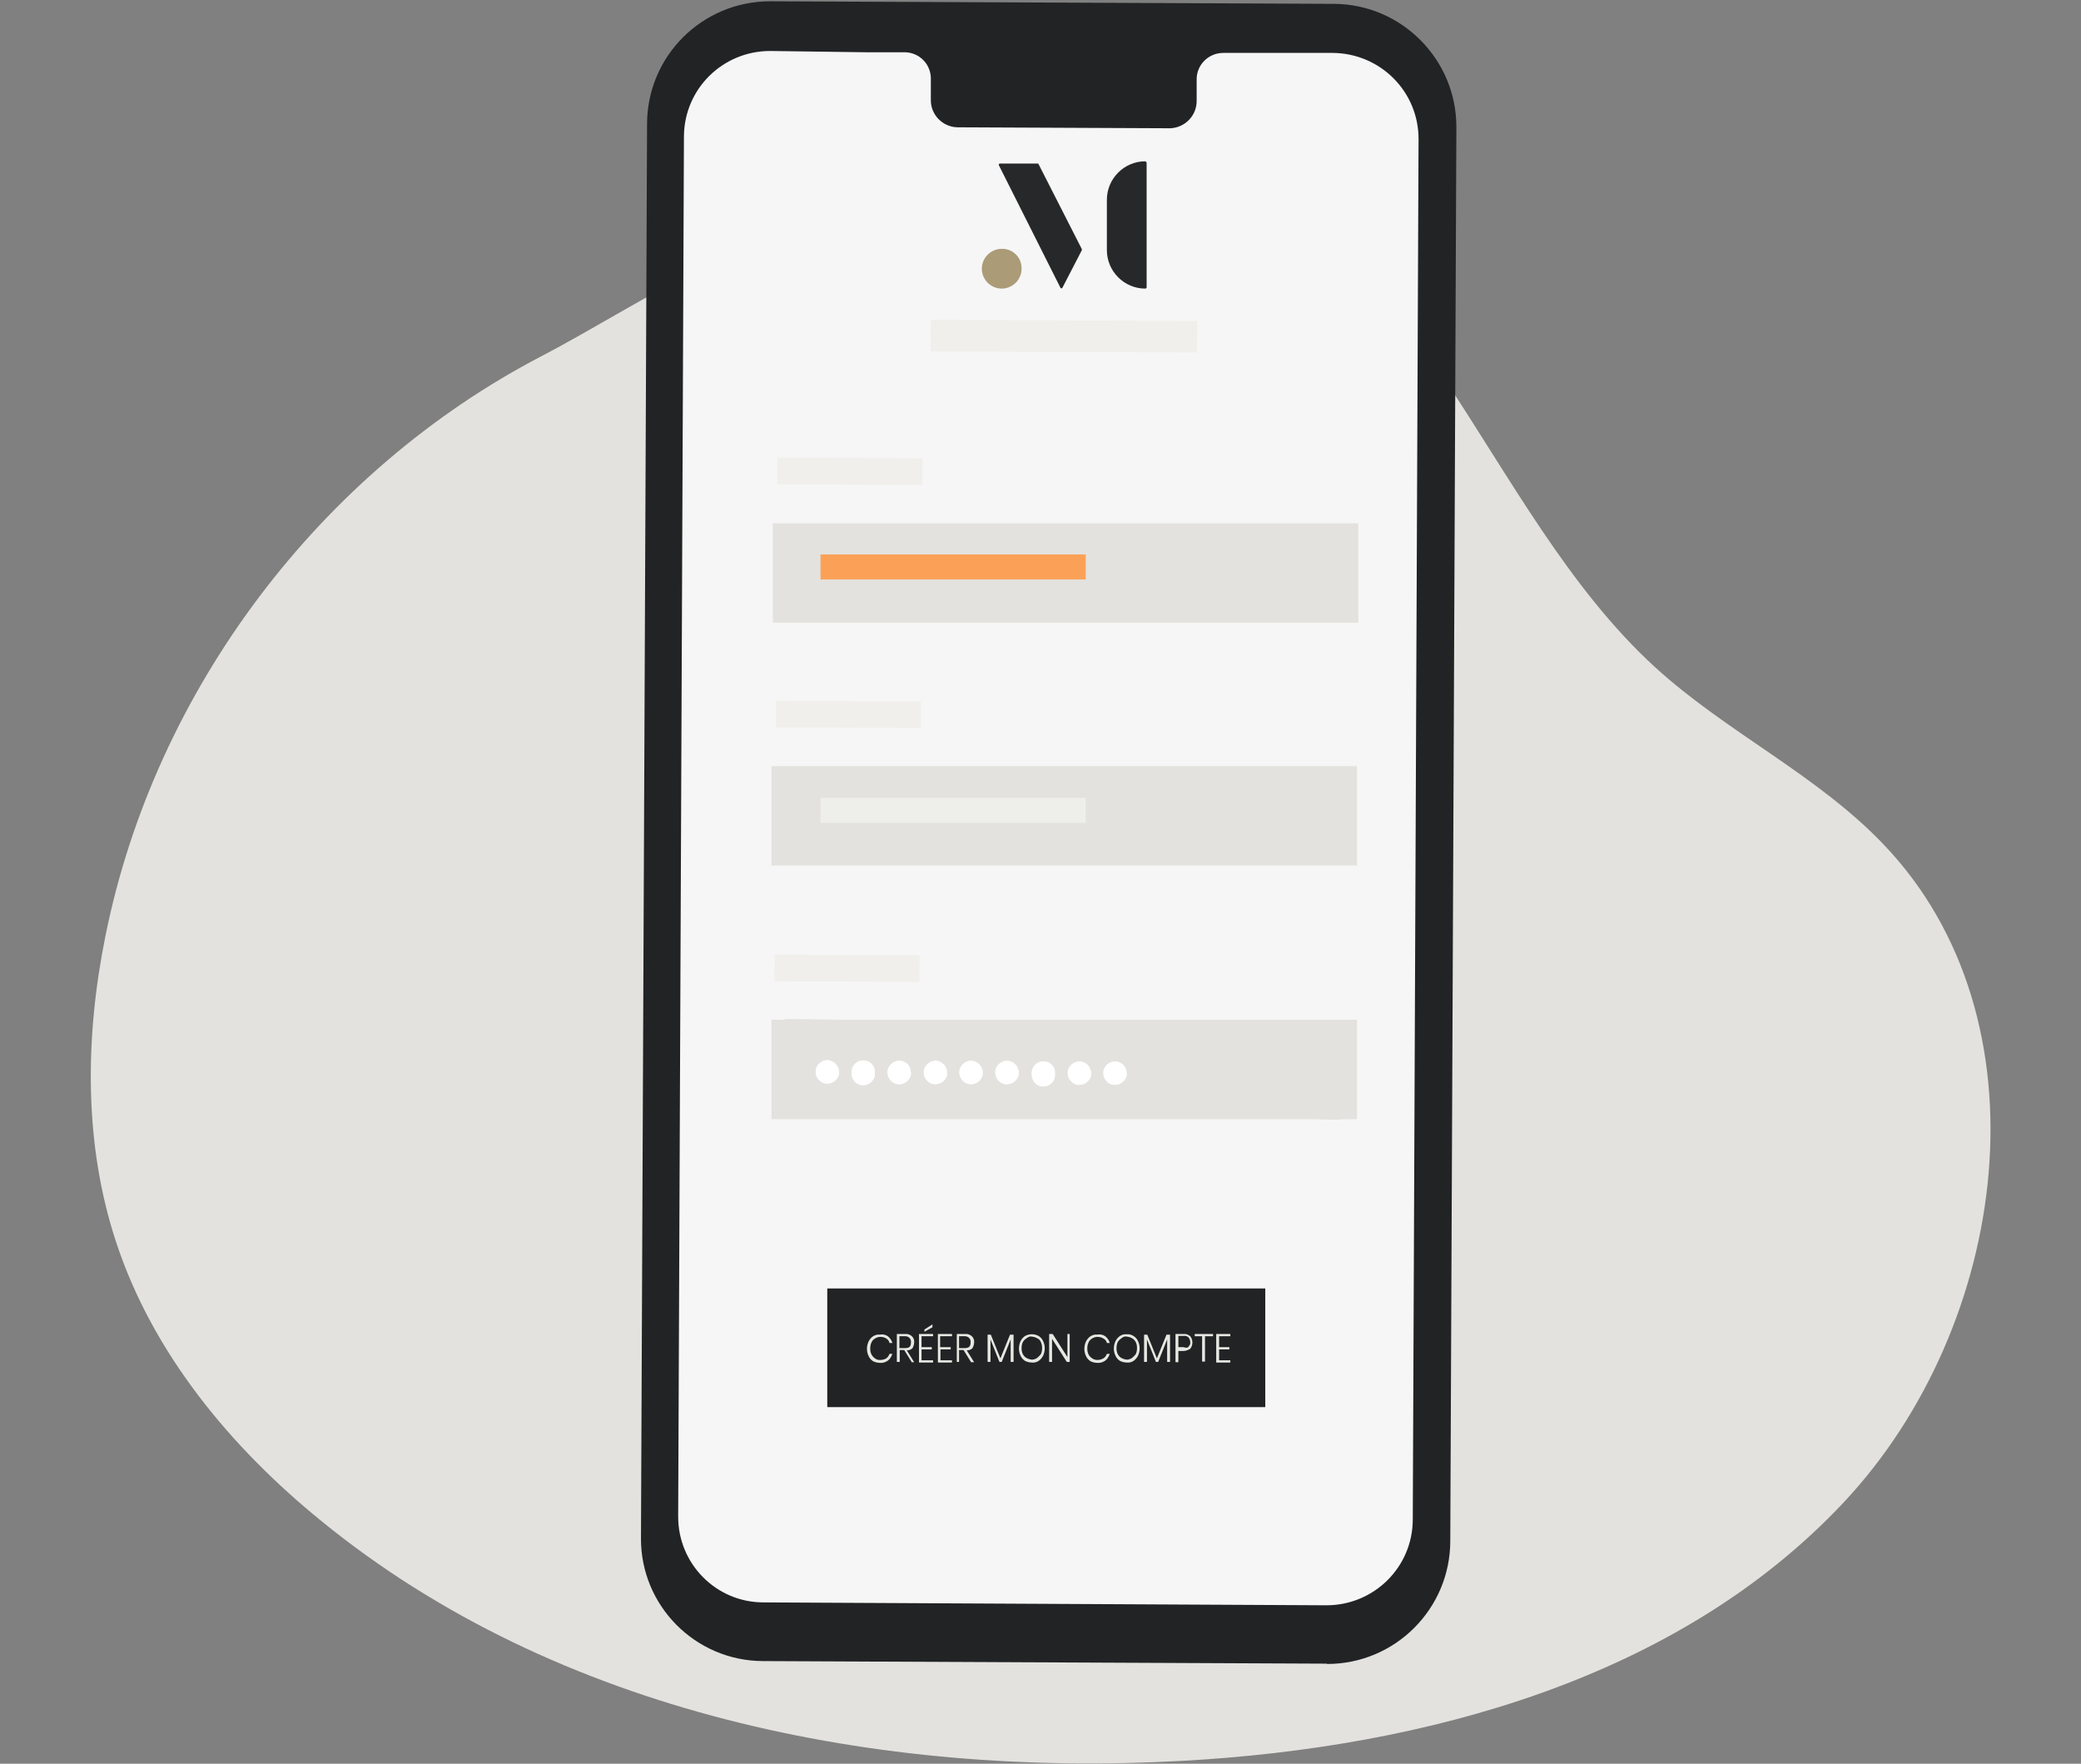 <?xml version="1.0" encoding="utf-8"?>
<!-- Generator: Adobe Illustrator 26.0.2, SVG Export Plug-In . SVG Version: 6.00 Build 0)  -->
<svg version="1.1" id="aa9651d4-d730-426f-be51-511973aaa9a3"
	 xmlns="http://www.w3.org/2000/svg" xmlns:xlink="http://www.w3.org/1999/xlink" x="0px" y="0px" viewBox="0 0 649 550"
	 style="enable-background:new 0 0 649 550;" xml:space="preserve">
<rect x="0" y="0" width="649" height="550" fill="#808080" stroke="none"/>
<style type="text/css">
	.st0{fill:#E3E2DE;}
	.st1{fill:#212325;}
	.st2{fill:#F6F6F6;}
	.st3{fill:#E8E8E3;}
	.st4{fill:#FBA157;}
	.st5{fill:#C7C8C8;}
	.st6{opacity:0.4;fill:#FFFFFF;enable-background:new    ;}
	.st7{fill:#FFFFFF;}
	.st8{fill:#272829;}
	.st9{fill:#AB9B77;}
	.st10{fill:#F0EFEB;}
</style>
<g>
	<path class="st0" d="M169,111C99.8,147,48.3,215.3,32.9,291.8c-6.4,31.6-6.8,64.9,3.3,95.5c11.4,34.7,35.7,64,64,87
		c73.7,60.1,173.7,80.1,268.7,74.8c75.5-4.2,154.4-25.5,206.1-80.6s64.7-150.6,12.4-205.2c-20.8-21.8-49.1-35-71.3-55.3
		c-53.6-49-73.9-138.9-144.1-157.4c-21.5-5.7-44.3-3.1-66.2,0.9C246.4,62.3,199.4,95.2,169,111"/>
	<path class="st1" d="M413.8,518.8L237.9,518c-21.1-0.1-38.1-17.3-38-38.3c0,0,0,0,0,0l1.9-441c0-21.2,17.2-38.3,38.4-38.3l0,0
		L416,1.2c21.1,0.1,38.2,17.3,38.2,38.4l-1.9,440.9c0,21.2-17.2,38.4-38.4,38.4C413.9,518.9,413.8,518.9,413.8,518.8L413.8,518.8z"
		/>
	<g id="b79ceac1-a2be-4369-85c0-3d21f568249f">
		<path class="st2" d="M415.6,16.5h-34.1c-4.6,0-8.3,3.7-8.3,8.2c0,0.1,0,0.3,0,0.4l0,0v6.2c0.1,4.7-3.6,8.5-8.2,8.7c0,0,0,0,0,0
			l0,0l-66.4-0.3c-4.7-0.1-8.4-4-8.3-8.6c0,0,0,0,0,0v-6.2c0.2-4.6-3.3-8.4-7.9-8.6c-0.1,0-0.3,0-0.4,0h-12l-29.8-0.4
			c-14.8,0-26.8,11.8-26.9,26.6l-1.8,430.3c-0.1,14.8,11.8,26.9,26.6,26.9c0,0,0.1,0,0.1,0l0,0l175.5,0.9
			c14.8,0,26.9-11.9,26.9-26.8l0,0l1.8-430.3C442.5,28.6,430.5,16.6,415.6,16.5z"/>
		<rect x="258" y="401.8" class="st1" width="136.6" height="37"/>
		<g>
			<path class="st3" d="M276.9,416.7c0.7,0.6,1.2,1.3,1.4,2.1h-0.9c-0.1-0.6-0.5-1.1-1-1.4c-0.6-0.4-1.3-0.5-1.9-0.5
				c-0.6,0-1.1,0.2-1.6,0.5c-0.5,0.3-0.9,0.7-1.1,1.2c-0.3,0.6-0.4,1.3-0.4,1.9c0,0.7,0.1,1.3,0.4,1.9c0.3,0.5,0.6,0.9,1.1,1.2
				c0.4,0.4,1,0.5,1.6,0.5c0.7,0,1.4-0.2,1.9-0.5c0.5-0.4,0.8-0.8,1-1.4h0.9c-0.3,0.8-0.7,1.6-1.4,2.1c-0.7,0.5-1.6,0.8-2.5,0.7
				c-0.7,0-1.5-0.2-2.1-0.5c-0.6-0.4-1.1-0.9-1.4-1.6c-0.7-1.4-0.7-3.1,0-4.6c0.3-0.6,0.8-1.2,1.4-1.6c0.6-0.4,1.4-0.6,2.1-0.5
				C275.2,416,276.2,416.2,276.9,416.7z"/>
			<path class="st3" d="M284.3,424.7L282,421h-1.4v3.7h-0.9V416h2.6c0.8-0.1,1.5,0.2,2.1,0.7c0.5,0.5,0.8,1.2,0.7,1.9
				c0,0.6-0.2,1.2-0.5,1.8c-0.5,0.5-1.1,0.7-1.8,0.7l2.3,3.7h-0.9L284.3,424.7z M280.6,420.4h1.6c1.4,0,1.9-0.5,1.9-1.8
				c0.1-1-0.6-1.8-1.6-1.9c-0.1,0-0.2,0-0.4,0h-1.6V420.4z"/>
			<path class="st3" d="M287.4,416.7v3.4h3.2v0.7h-3.2v3.4h3.6v0.7h-4.4V416h4.4v0.7L287.4,416.7z M290.8,413.9l-2.5,1.4v-0.7
				l2.5-1.6V413.9z"/>
			<path class="st3" d="M293.2,416.7v3.4h3.3v0.7h-3.2v3.4h3.6v0.7h-4.4V416h4.4v0.7L293.2,416.7z"/>
			<path class="st3" d="M302.8,424.7l-2.3-3.7h-1.4v3.7h-0.7V416h2.6c0.8-0.1,1.5,0.2,2.1,0.7c0.5,0.5,0.8,1.2,0.7,1.9
				c0,0.6-0.2,1.2-0.5,1.8c-0.5,0.5-1.1,0.7-1.8,0.7l2.3,3.7h-1V424.7z M299.2,420.4h1.6c1.4,0,1.9-0.5,1.9-1.8
				c0.1-1-0.6-1.8-1.6-1.9c-0.1,0-0.2,0-0.4,0h-1.6V420.4z"/>
			<path class="st3" d="M316.1,416.2v8.5h-0.9v-7l-2.8,7h-0.7l-2.8-7v7H308v-8.5h1l3,7.4l3-7.4H316.1z"/>
			<path class="st3" d="M323.9,416.6c0.6,0.4,1.1,0.9,1.4,1.6c0.7,1.4,0.7,3.1,0,4.6c-0.3,0.6-0.8,1.2-1.4,1.6
				c-0.6,0.4-1.4,0.6-2.1,0.5c-0.7,0-1.5-0.2-2.1-0.5c-0.6-0.4-1.1-0.9-1.4-1.6c-0.7-1.4-0.7-3.1,0-4.6c0.3-0.6,0.8-1.2,1.4-1.6
				C321,415.9,322.6,415.9,323.9,416.6L323.9,416.6z M320.2,417.3c-0.5,0.3-0.9,0.7-1.2,1.2c-0.3,0.6-0.4,1.3-0.4,1.9
				c0,0.7,0.1,1.3,0.4,1.9c0.3,0.5,0.7,1,1.2,1.2c0.5,0.3,1,0.4,1.6,0.5c0.6,0,1.1-0.2,1.6-0.5c0.5-0.4,0.9-0.8,1.2-1.2
				c0.3-0.6,0.4-1.3,0.4-1.9c0-0.7-0.1-1.3-0.4-1.9c-0.2-0.6-0.7-1-1.2-1.2c-0.5-0.3-1-0.4-1.6-0.5
				C321.2,416.7,320.7,416.9,320.2,417.3z"/>
			<path class="st3" d="M333.6,424.7h-0.9l-4.6-7.2v7.2h-0.9V416h1.1l4.6,7.2V416h0.7V424.7z"/>
			<path class="st3" d="M344.7,416.7c0.7,0.6,1.2,1.3,1.4,2.1h-0.9c-0.1-0.6-0.5-1.1-1.1-1.4c-0.6-0.4-1.3-0.5-1.9-0.5
				c-0.6,0-1.1,0.2-1.6,0.5c-0.5,0.3-0.9,0.7-1.1,1.2c-0.3,0.6-0.4,1.3-0.4,1.9c0,0.7,0.1,1.3,0.4,1.9c0.2,0.5,0.7,0.9,1.1,1.2
				c0.5,0.3,1,0.5,1.6,0.5c0.7,0,1.4-0.2,1.9-0.5c0.5-0.3,0.9-0.8,1.1-1.4h0.9c-0.3,0.8-0.7,1.6-1.4,2.1c-0.7,0.5-1.6,0.8-2.5,0.7
				c-0.7,0-1.5-0.2-2.1-0.5c-0.6-0.4-1.1-0.9-1.4-1.6c-0.7-1.4-0.7-3.1,0-4.6c0.3-0.6,0.8-1.2,1.4-1.6c0.6-0.4,1.4-0.6,2.1-0.5
				C343,416,344,416.2,344.7,416.7z"/>
			<path class="st3" d="M353.5,416.6c0.6,0.4,1.1,0.9,1.4,1.6c0.7,1.4,0.7,3.1,0,4.6c-0.3,0.6-0.8,1.2-1.4,1.6
				c-0.6,0.4-1.4,0.6-2.1,0.5c-0.7,0-1.5-0.2-2.1-0.5c-0.6-0.4-1.1-0.9-1.4-1.6c-0.7-1.4-0.7-3.1,0-4.6c0.3-0.6,0.8-1.2,1.4-1.6
				c0.6-0.4,1.4-0.6,2.1-0.5C352.1,416,352.8,416.2,353.5,416.6z M349.8,417.3c-0.5,0.3-0.9,0.7-1.2,1.2c-0.3,0.6-0.4,1.3-0.4,1.9
				c0,0.7,0.1,1.3,0.4,1.9c0.3,0.5,0.7,1,1.2,1.2c0.5,0.3,1,0.4,1.6,0.5c0.6,0,1.1-0.2,1.6-0.5c0.5-0.4,0.9-0.8,1.2-1.2
				c0.3-0.6,0.4-1.3,0.4-1.9c0-0.7-0.1-1.3-0.4-1.9c-0.3-0.5-0.7-1-1.2-1.2c-0.5-0.3-1-0.4-1.6-0.5
				C350.8,416.7,350.2,416.9,349.8,417.3z"/>
			<path class="st3" d="M364.9,416.2v8.5H364v-7l-2.8,7h-0.7l-2.8-7v7h-0.9v-8.5h1l3,7.4l3-7.4H364.9z"/>
			<path class="st3" d="M367.5,421.1v3.7h-0.9V416h2.5c0.8-0.1,1.5,0.2,2.1,0.7c0.9,1.1,0.9,2.8,0,3.9c-0.6,0.4-1.4,0.7-2.1,0.7
				h-1.6V421.1z M370.7,419.9c0.4-0.4,0.6-0.9,0.5-1.4c0-0.5-0.2-1-0.5-1.4c-0.4-0.4-1-0.6-1.6-0.5h-1.6v3.5h1.6
				C370,420.4,370.5,420.3,370.7,419.9L370.7,419.9z"/>
			<path class="st3" d="M378.3,416v0.7h-2.5v7.9h-0.9v-7.9h-2.3V416H378.3z"/>
			<path class="st3" d="M380.2,416.7v3.4h3.2v0.7h-3.2v3.4h3.5v0.7h-4.4V416h4.4v0.7L380.2,416.7z"/>
		</g>
		<rect x="241" y="163.2" class="st0" width="182.6" height="31"/>
		<rect x="255.9" y="172.9" class="st4" width="82.7" height="7.8"/>
		<path class="st5" d="M418.8,349c0.4,0,0.7-0.2,1.1-0.2c1-0.3,1.8-1,2.3-1.9c0.3-0.7,0.4-1.5,0.4-2.3v-21.2c0-0.8-0.2-1.6-0.5-2.3
			c-0.4-0.7-1.1-1.2-1.9-1.4c-0.9-0.1-1.8-0.2-2.6-0.2H392L245.2,319c-1.6,0-3,1.2-3.2,2.8V343c0,0.8,0,1.7,0.2,2.5
			c0.4,1.5,1.8,2.5,3.4,2.3h7.7l38.9,0.2l66,0.4l44.5,0.4l12.1,0.2h3.2C418.6,348.8,418.9,348.8,418.8,349c0.2-0.2-0.2-0.2-0.9-0.2
			h-59.7l-66-0.2l-38.9-0.2h-7.7c-0.9,0-1.9-0.2-2.6-0.7c-0.8-0.5-1.4-1.3-1.6-2.3c-0.1-0.9-0.2-1.8-0.2-2.6v-21.2
			c0.2-2.1,1.9-3.7,4.1-3.7l146.7,0.9l25.4,0.2c0.9,0,1.9,0,2.8,0.2c0.9,0.3,1.7,0.9,2.1,1.8c0.5,0.8,0.7,1.7,0.5,2.6v21.1
			c0.1,0.8-0.1,1.6-0.4,2.3c-0.5,1-1.4,1.7-2.5,1.9L418.8,349z"/>
		<g>
			<rect x="240.6" y="238.9" class="st0" width="182.6" height="31"/>
			<rect x="255.9" y="248.8" class="st6" width="82.7" height="7.8"/>
		</g>
		<rect x="240.6" y="318" class="st0" width="182.6" height="31"/>
		<path class="st7" d="M261.7,334.5c-0.1,2-1.9,3.5-3.9,3.4s-3.5-1.9-3.4-3.9c0.1-1.9,1.8-3.4,3.7-3.4
			C260.2,330.8,261.7,332.5,261.7,334.5z"/>
		<path class="st7" d="M272.8,334.5c0.2,2-1.3,3.7-3.3,3.9c-2,0.2-3.7-1.3-3.9-3.3c0,0,0-0.1,0-0.1v-0.5c-0.1-2,1.4-3.7,3.4-3.8
			c2-0.1,3.7,1.3,3.8,3.3V334.5z"/>
		<path class="st7" d="M284.1,334.7c-0.1,2-1.9,3.5-3.9,3.4s-3.5-1.9-3.4-3.9c0.1-1.9,1.8-3.4,3.7-3.4c1.9,0,3.5,1.5,3.5,3.5
			C284.1,334.4,284.1,334.6,284.1,334.7z"/>
		<path class="st7" d="M295.4,334.7c-0.1,2-1.9,3.5-3.9,3.4s-3.5-1.9-3.4-3.9c0.1-1.9,1.8-3.4,3.7-3.4
			C293.9,330.9,295.4,332.7,295.4,334.7z"/>
		<path class="st7" d="M306.5,334.7c-0.1,2-1.9,3.5-3.9,3.4s-3.5-1.9-3.4-3.9c0.1-1.9,1.8-3.4,3.7-3.4
			C305,330.9,306.5,332.6,306.5,334.7C306.5,334.7,306.5,334.7,306.5,334.7z"/>
		<path class="st7" d="M317.7,334.7c-0.1,2-1.9,3.5-3.9,3.4s-3.5-1.9-3.4-3.9c0.1-1.9,1.8-3.4,3.7-3.4
			C316.2,330.9,317.8,332.6,317.7,334.7C317.7,334.7,317.7,334.7,317.7,334.7z"/>
		<path class="st7" d="M329,334.9c0.2,2-1.3,3.7-3.3,3.9c-2,0.2-3.7-1.3-3.9-3.3c0,0,0-0.1,0-0.1v-0.5c-0.2-2,1.3-3.8,3.3-3.9
			c2-0.2,3.8,1.3,3.9,3.3c0,0,0,0.1,0,0.1V334.9z"/>
		<path class="st7" d="M340.3,334.9c-0.1,2-1.9,3.5-3.9,3.4s-3.5-1.9-3.4-3.9c0.1-1.9,1.8-3.4,3.7-3.4
			C338.8,331.1,340.3,332.8,340.3,334.9z"/>
		<path class="st7" d="M351.4,334.9c-0.1,2-1.9,3.5-3.9,3.4s-3.5-1.9-3.4-3.9c0.1-1.9,1.8-3.4,3.7-3.4
			C349.9,331.1,351.4,332.8,351.4,334.9C351.4,334.8,351.4,334.9,351.4,334.9z"/>
		<path class="st7" d="M261.7,334.5c-0.1,2-1.9,3.5-3.9,3.4s-3.5-1.9-3.4-3.9c0.1-1.9,1.8-3.4,3.7-3.4
			C260.2,330.8,261.7,332.5,261.7,334.5z"/>
		<path class="st7" d="M272.8,334.5c0.2,2-1.3,3.7-3.3,3.9c-2,0.2-3.7-1.3-3.9-3.3c0,0,0-0.1,0-0.1v-0.5c-0.1-2,1.4-3.7,3.4-3.8
			c2-0.1,3.7,1.3,3.8,3.3V334.5z"/>
		<path class="st7" d="M284.1,334.7c-0.1,2-1.9,3.5-3.9,3.4s-3.5-1.9-3.4-3.9c0.1-1.9,1.8-3.4,3.7-3.4c1.9,0,3.5,1.5,3.5,3.5
			C284.1,334.4,284.1,334.6,284.1,334.7z"/>
		<path class="st7" d="M295.4,334.7c-0.1,2-1.9,3.5-3.9,3.4s-3.5-1.9-3.4-3.9c0.1-1.9,1.8-3.4,3.7-3.4
			C293.9,330.9,295.4,332.7,295.4,334.7z"/>
		<path class="st7" d="M306.5,334.7c-0.1,2-1.9,3.5-3.9,3.4s-3.5-1.9-3.4-3.9c0.1-1.9,1.8-3.4,3.7-3.4
			C305,330.9,306.5,332.6,306.5,334.7C306.5,334.7,306.5,334.7,306.5,334.7z"/>
		<path class="st7" d="M317.7,334.7c-0.1,2-1.9,3.5-3.9,3.4s-3.5-1.9-3.4-3.9c0.1-1.9,1.8-3.4,3.7-3.4
			C316.2,330.9,317.8,332.6,317.7,334.7C317.7,334.7,317.7,334.7,317.7,334.7z"/>
		<path class="st7" d="M329,334.9c0.2,2-1.3,3.7-3.3,3.9c-2,0.2-3.7-1.3-3.9-3.3c0,0,0-0.1,0-0.1v-0.5c-0.2-2,1.3-3.8,3.3-3.9
			c2-0.2,3.8,1.3,3.9,3.3c0,0,0,0.1,0,0.1V334.9z"/>
		<path class="st7" d="M340.3,334.9c-0.1,2-1.9,3.5-3.9,3.4s-3.5-1.9-3.4-3.9c0.1-1.9,1.8-3.4,3.7-3.4
			C338.8,331.1,340.3,332.8,340.3,334.9z"/>
		<path class="st7" d="M351.4,334.9c-0.1,2-1.9,3.5-3.9,3.4s-3.5-1.9-3.4-3.9c0.1-1.9,1.8-3.4,3.7-3.4
			C349.9,331.1,351.4,332.8,351.4,334.9C351.4,334.8,351.4,334.9,351.4,334.9z"/>
		<g>
			<path class="st8" d="M323.9,51.2c0-0.2-0.2-0.2-0.4-0.2h-11.6c-0.2,0-0.2,0-0.4,0.2v0.3l19.2,38.2c0.1,0.2,0.2,0.3,0.4,0.2
				c0,0,0.1,0,0.1-0.1l0,0c0.2,0,0.2-0.2,0.2-0.2l6-11.6v-0.3L323.9,51.2z"/>
			<path class="st8" d="M357.2,50.3c-6.6,0-12,5.4-12,12V78c0,6.6,5.4,12,12,12c0.2,0,0.3-0.2,0.4-0.3l0,0v-39
				C357.5,50.5,357.3,50.4,357.2,50.3z"/>
			<path class="st9" d="M312.4,77.6c-3.4,0-6.2,2.8-6.2,6.2s2.8,6.2,6.2,6.2s6.2-2.8,6.2-6.2l0,0c0.1-3.3-2.5-6.1-5.8-6.2
				C312.7,77.6,312.5,77.6,312.4,77.6z"/>
		</g>
		
			<rect x="260.9" y="124.4" transform="matrix(4.537878e-03 -1 1 4.537878e-03 116.825 411.356)" class="st10" width="8.3" height="45.2"/>
		
			<rect x="260.5" y="200.2" transform="matrix(4.537878e-03 -1 1 4.537878e-03 40.571 486.423)" class="st10" width="8.3" height="45.2"/>
		
			<rect x="260.1" y="279.3" transform="matrix(4.537878e-03 -1 1 4.537878e-03 -38.928 564.821)" class="st10" width="8.3" height="45.2"/>
	</g>
	<polyline class="st10" points="290.2,109.6 290.3,99.7 373.4,100.1 373.3,109.9 	"/>
</g>
</svg>
